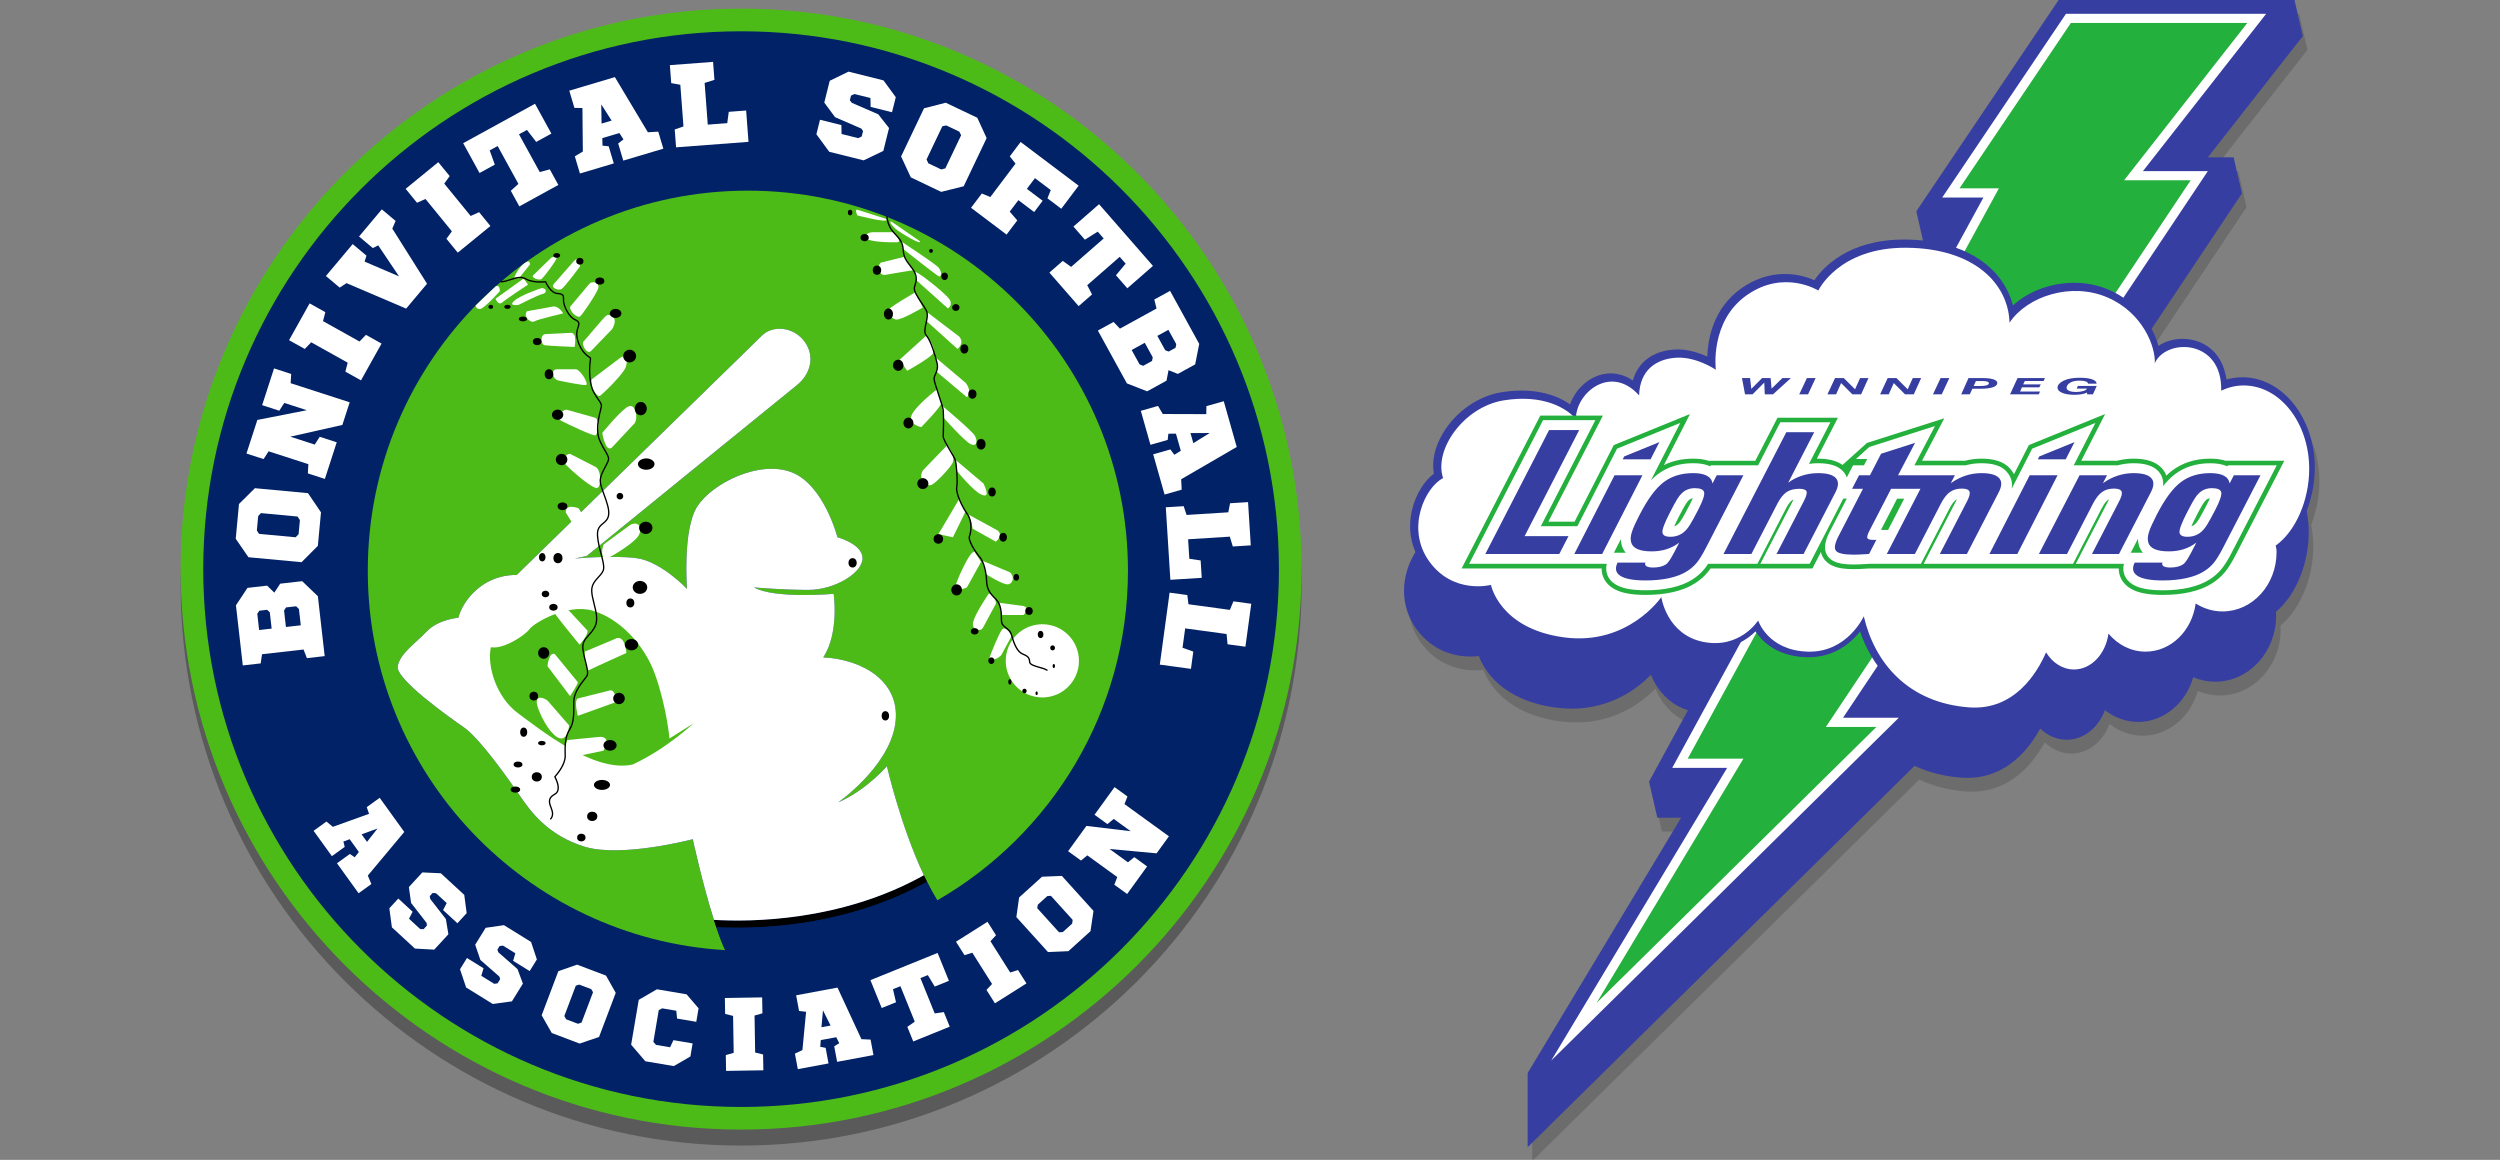 <?xml version="1.0" encoding="utf-8"?>
<!-- Generator: Adobe Illustrator 16.0.0, SVG Export Plug-In . SVG Version: 6.00 Build 0)  -->
<!DOCTYPE svg PUBLIC "-//W3C//DTD SVG 1.1//EN" "http://www.w3.org/Graphics/SVG/1.1/DTD/svg11.dtd">
<svg version="1.1" xmlns="http://www.w3.org/2000/svg" xmlns:xlink="http://www.w3.org/1999/xlink" x="0px" y="0px"
	 width="433.479px" height="201.107px" viewBox="26.59 0 433.479 201.107" enable-background="new 26.59 0 433.479 201.107"
	 xml:space="preserve">
<rect x="26.59" y="0" width="433.479" height="201.107" fill="#808080" stroke="none"/>
<g id="Layer_1">
</g>
<g id="Layer_2">
	<g>
		<g>
			<path opacity="0.3" enable-background="new    " d="M252.271,101.45c0,53.586-43.596,97.181-97.181,97.181
				c-53.586,0-97.182-43.595-97.182-97.181S101.503,4.269,155.09,4.269C208.676,4.269,252.271,47.864,252.271,101.45z"/>
			<g>
				<circle fill="#012267" cx="155.09" cy="98.68" r="95.218"/>
				<path fill="#4CBB17" d="M155.09,195.861c-53.586,0-97.182-43.596-97.182-97.181c0-53.587,43.595-97.182,97.182-97.182
					c53.585,0,97.181,43.595,97.181,97.182C252.271,152.265,208.676,195.861,155.09,195.861z M155.09,5.425
					c-51.421,0-93.256,41.835-93.256,93.256s41.834,93.256,93.256,93.256c51.421,0,93.255-41.835,93.255-93.256
					C248.346,47.26,206.511,5.425,155.09,5.425z"/>
			</g>
			<g>
				<path fill="#FFFFFF" d="M74.154,102.758l1.016-1.553l3.813-0.435l2.722,2.608l1.181,10.386l-3.083,0.351l-0.581-1.496
					l-7.201,0.819l-0.229,1.589l-3.104,0.353L67.5,104.954l1.999-3.021l3.406-0.389L74.154,102.758z M73.692,108.995l-0.319-2.82
					l-0.465-0.438l-1.353,0.153l-0.354,0.533l0.32,2.818L73.692,108.995z M78.744,108.42l-0.321-2.818l-0.486-0.479l-1.745,0.199
					l-0.35,0.533l0.325,2.859L78.744,108.42z"/>
			</g>
			<g>
				<path fill="#FFFFFF" d="M81.12,87.172c0.378,0.556,0.754,1.108,1.126,1.663l-0.543,5.813l-2.827,2.832l-9.208-0.859
					l-2.203-3.199l0.563-6.037l2.758-2.735l9.207,0.858C80.366,86.062,80.741,86.616,81.12,87.172z M71.125,91.979l0.377,0.589
					l6.339,0.592l0.521-0.526l0.229-2.459l-0.415-0.612l-6.339-0.593l-0.479,0.51L71.125,91.979z"/>
			</g>
			<g>
				<path fill="#FFFFFF" d="M74.106,63.879l2.973,0.962l-0.09,1.603l10.235,3.313l-1.271,3.924l-9.027,2.033l4.234,1.371l0.865-1.35
					l2.953,0.956l-2.057,6.351l-2.952-0.956l0.089-1.602l-6.895-2.233l-0.867,1.352l-2.971-0.962l1.887-5.826l8.572-1.688
					l-3.904-1.264l-0.867,1.351l-2.971-0.962L74.106,63.879z"/>
			</g>
			<g>
				<path fill="#FFFFFF" d="M82.599,55.681l6.327,3.532l1.113-1.154l2.709,1.513l-3.564,6.381l-2.708-1.513l0.4-1.555l-6.327-3.533
					l-1.113,1.155l-2.727-1.522l3.563-6.381L83,54.127L82.599,55.681z"/>
			</g>
			<g>
				<path fill="#FFFFFF" d="M94.61,39.635l6.023,9.56l-3.622,4.315L86.67,49.097l-1.179,0.77l-2.394-2.008l4.646-5.536l2.393,2.007
					l-0.331,1.029l5.978,2.563l-3.615-5.379l-0.931,0.474l-2.393-2.009l3.95-4.707l2.393,2.009L94.61,39.635z"/>
			</g>
			<g>
				<path fill="#FFFFFF" d="M103.618,31.836l4.583,5.613l1.46-0.665l1.962,2.403l-5.661,4.622L104,41.406l0.942-1.297l-4.583-5.614
					l-1.46,0.665l-1.975-2.419l5.661-4.623l1.976,2.419L103.618,31.836z"/>
			</g>
			<g>
				<path fill="#FFFFFF" d="M119.563,24.606l-1.604-2.077l-1.378,0.757l3.595,6.549l1.746-0.469l1.482,2.702l-6.765,3.713
					l-1.482-2.702l1.323-1.194l-3.604-6.566l-1.378,0.757l0.89,2.469l-2.649,1.454l-2.838-5.172l12.456-6.836l2.839,5.172
					L119.563,24.606z"/>
			</g>
			<g>
				<path fill="#FFFFFF" d="M140.728,22.827l0.879,2.954l-6.945,2.067l-0.886-2.976l0.92-0.7l-0.713-1.106l-2.955,0.878l0.028,1.312
					l1.075,0.106l0.885,2.974l-5.87,1.747l-0.885-2.975l1.39-0.84l-0.069-7.54l-1.39-0.014l-0.89-2.992l7.905-2.353l5.721,9.565
					L140.728,22.827z M130.897,21.427l1.741-0.519l-1.794-2.81L130.897,21.427z"/>
			</g>
			<g>
				<path fill="#FFFFFF" d="M148.766,14.381l0.545,7.228l3.379-0.255l0.262-1.964l3.013-0.229l0.409,5.436l-12.56,0.947
					l-0.233-3.094l1.516-0.524l-0.545-7.227l-1.578-0.291l-0.235-3.114l7.491-0.564l0.235,3.114L148.766,14.381z"/>
			</g>
			<g>
				<path fill="#FFFFFF" d="M181.256,19.462l-3.705-0.924l-0.035-1.545l-2.754-0.687l-0.613,0.269l-0.203,0.813l0.353,0.445
					l4.576,1.985l1.867,2.383l-0.99,3.97l-3.416,1.636l-5.962-1.487l-2.229-3.039l0.627-2.516l3.705,0.924l0.035,1.545l2.893,0.721
					l0.6-0.293l0.231-0.931l-0.292-0.432l-4.557-1.978l-1.874-2.529l0.944-3.783l3.257-1.586l6.062,1.513l2.134,2.917
					L181.256,19.462z"/>
			</g>
			<g>
				<path fill="#FFFFFF" d="M191.735,32.784c-0.65,0.164-1.301,0.326-1.948,0.484l-5.271-2.512l-1.686-3.63l3.978-8.348l3.762-0.967
					l5.475,2.607l1.62,3.531l-3.979,8.348C193.038,32.458,192.387,32.62,191.735,32.784z M190.663,21.747l-0.682,0.151l-2.738,5.748
					l0.313,0.671l2.23,1.063l0.717-0.18l2.739-5.748l-0.313-0.625L190.663,21.747z"/>
			</g>
			<g>
				<path fill="#FFFFFF" d="M208.21,34.391l0.571-1.437l-2.739-2.063l-1.4,1.858l2.738,2.064l-1.474,1.956l-2.739-2.064
					l-1.499,1.989l1.307,1.521l-1.854,2.461l-6.163-4.645l1.867-2.478l1.485,0.607l4.361-5.788l-0.993-1.26l1.88-2.494l10.059,7.581
					l-3.011,3.995L208.21,34.391z"/>
			</g>
			<g>
				<path fill="#FFFFFF" d="M220.084,47.732l1.685-2.014l-1.035-1.184l-5.626,4.915l0.832,1.604l-2.321,2.026l-5.076-5.812
					l2.321-2.028l1.449,1.038l5.644-4.928l-1.034-1.186l-2.222,1.398l-1.988-2.275l4.444-3.881l9.347,10.701l-4.443,3.881
					L220.084,47.732z"/>
			</g>
			<g>
				<path fill="#FFFFFF" d="M229.204,64.185l-0.35,1.821l-3.362,1.85l-3.508-1.38l-5.033-9.16l2.718-1.494l1.105,1.162l6.352-3.49
					l-0.392-1.556l2.737-1.505l5.055,9.195l-0.701,3.555l-3.006,1.651L229.204,64.185z M222.809,60.688l1.368,2.486l0.631,0.259
					l1.538-0.846l0.122-0.626l-1.386-2.521L222.809,60.688z M227.263,58.239l1.367,2.487l0.598,0.23l1.192-0.655l0.124-0.628
					l-1.366-2.486L227.263,58.239z"/>
			</g>
			<g>
				<path fill="#FFFFFF" d="M231.483,84.905l-2.965,0.842l-1.978-6.972l2.984-0.848l0.688,0.93l1.118-0.699l-0.843-2.965
					l-1.313,0.011l-0.119,1.074l-2.985,0.848l-1.673-5.893l2.986-0.848l0.822,1.401l7.54,0.024l0.029-1.389l3.004-0.853l2.253,7.935
					l-9.638,5.6L231.483,84.905z M233.008,75.093l0.496,1.748l2.832-1.759L233.008,75.093z"/>
			</g>
			<g>
				<path fill="#FFFFFF" d="M239.83,93.05l-7.233,0.455l0.213,3.384l1.962,0.285l0.189,3.016l-5.439,0.343L228.73,87.96l3.099-0.194
					l0.504,1.522l7.232-0.456l0.31-1.574l3.118-0.195l0.471,7.498l-3.116,0.196L239.83,93.05z"/>
			</g>
			<g>
				<path fill="#FFFFFF" d="M239.27,109.936l-7.181-0.979l-0.458,3.358l1.867,0.666l-0.408,2.993l-5.4-0.735l1.699-12.481
					l3.074,0.421l0.195,1.592l7.182,0.979l0.613-1.481l3.096,0.421l-1.015,7.442l-3.095-0.42L239.27,109.936z"/>
			</g>
			<g>
				<path fill="#FFFFFF" d="M90.979,153.286l-2.212,1.595l-3.749-5.2l2.228-1.605l0.853,0.566l0.718-0.918l-1.594-2.214
					l-1.088,0.405l0.225,0.93l-2.227,1.604l-3.167-4.396l2.227-1.604l1.106,0.916l6.278-2.254l-0.394-1.162l2.241-1.616l4.266,5.918
					l-6.323,7.564L90.979,153.286z M89.288,144.667l0.938,1.305l1.825-2.316L89.288,144.667z"/>
			</g>
			<g>
				<path fill="#FFFFFF" d="M105.9,160.086l-2.482-2.288l0.627-1.215l-1.846-1.7l-0.591-0.053l-0.503,0.546l0.084,0.496l2.71,3.48
					l0.438,2.643l-2.452,2.662l-3.346-0.18l-3.998-3.685l-0.442-3.304l1.554-1.688l2.483,2.288l-0.628,1.215l1.938,1.785l0.59,0.027
					l0.574-0.625l-0.045-0.458l-2.697-3.468l-0.383-2.758l2.338-2.536l3.2,0.149l4.065,3.742l0.419,3.17L105.9,160.086z"/>
			</g>
			<g>
				<path fill="#FFFFFF" d="M118.431,168.378l-2.871-1.777l0.387-1.311l-2.134-1.322l-0.59,0.062l-0.391,0.631l0.176,0.47
					l3.319,2.908l0.929,2.512l-1.905,3.076l-3.318,0.455l-4.622-2.861l-1.059-3.161l1.208-1.949l2.871,1.777l-0.387,1.311
					l2.242,1.39l0.583-0.086l0.446-0.721l-0.13-0.442l-3.305-2.896l-0.896-2.637l1.816-2.933l3.172-0.457l4.699,2.91l1.01,3.031
					L118.431,168.378z"/>
			</g>
			<g>
				<path fill="#FFFFFF" d="M128.775,180.373c-0.563,0.193-1.124,0.384-1.683,0.571l-4.831-1.829l-1.752-3.076l2.896-7.649
					l3.246-1.129l5.017,1.898l1.686,2.994l-2.895,7.649C129.897,179.99,129.337,180.179,128.775,180.373z M127.02,170.721
					l-0.59,0.184l-1.993,5.268l0.325,0.567l2.044,0.774l0.62-0.212l1.993-5.268l-0.321-0.529L127.02,170.721z"/>
			</g>
			<g>
				<path fill="#FFFFFF" d="M147.319,177.176l-3.328-0.564l-0.137-1.359l-2.457-0.416l-0.585,0.321l-0.934,5.499l0.461,0.519
					l2.438,0.414l0.577-1.237l3.33,0.564l-0.384,2.26c-0.477,0.286-0.958,0.567-1.444,0.847c-0.485,0.276-0.967,0.554-1.439,0.826
					l-4.933-0.837l-2.461-2.872l1.32-7.78l3.15-1.828l5.145,0.873l2.079,2.429L147.319,177.176z"/>
			</g>
			<g>
				<path fill="#FFFFFF" d="M157.422,176.087l0.104,6.41l1.377,0.339l0.046,2.744l-6.466,0.105l-0.044-2.745l1.366-0.384
					l-0.104-6.409l-1.378-0.339l-0.046-2.764l6.465-0.104l0.045,2.763L157.422,176.087z"/>
			</g>
			<g>
				<path fill="#FFFFFF" d="M177.542,180.257l0.5,2.681l-6.303,1.175l-0.502-2.698l0.875-0.531l-0.523-1.04l-2.683,0.499
					l-0.096,1.157l0.938,0.192l0.502,2.698l-5.326,0.992l-0.503-2.697l1.301-0.609l0.636-6.641l-1.219-0.142l-0.506-2.716
					l7.172-1.337l4.147,8.944L177.542,180.257z M169.023,178.114l1.581-0.294l-1.318-2.639L169.023,178.114z"/>
			</g>
			<g>
				<path fill="#FFFFFF" d="M188.664,171.062l-1.195-1.99l-1.288,0.521l2.48,6.126l1.582-0.23l1.023,2.527l-6.328,2.563
					l-1.022-2.528l1.287-0.91l-2.488-6.143l-1.289,0.521l0.525,2.262l-2.478,1.003l-1.959-4.837l11.65-4.719l1.96,4.838
					L188.664,171.062z"/>
			</g>
			<g>
				<path fill="#FFFFFF" d="M198.325,163.205l3.424,5.419l1.354-0.428l1.467,2.319l-5.465,3.453l-1.467-2.319l0.967-1.037
					l-3.426-5.42l-1.353,0.429l-1.478-2.336l5.465-3.454l1.478,2.335L198.325,163.205z"/>
			</g>
			<g>
				<path fill="#FFFFFF" d="M215.932,159.702c-0.084,0.589-0.171,1.175-0.26,1.758l-3.831,3.466l-3.537,0.153l-5.487-6.064
					l0.479-3.404l3.978-3.597l3.433-0.136l5.487,6.066C216.104,158.529,216.016,159.114,215.932,159.702z M206.542,156.859
					l-0.106,0.608l3.777,4.178l0.656-0.03l1.62-1.465l0.096-0.647l-3.778-4.178l-0.616,0.045L206.542,156.859z"/>
			</g>
			<g>
				<path fill="#FFFFFF" d="M219.842,136.481l2.237,1.62l-0.513,1.323l7.706,5.584l-2.141,2.955l-8.15-0.756l3.188,2.311
					l1.097-0.898l2.223,1.61l-3.466,4.782l-2.222-1.612l0.513-1.322l-5.19-3.763l-1.098,0.898l-2.238-1.621l3.18-4.386l7.673,0.921
					l-2.939-2.13l-1.098,0.899l-2.236-1.621L219.842,136.481z"/>
			</g>
			<g>
				<path fill="#4CBB17" d="M222.169,98.96c0-36.396-29.506-65.903-65.905-65.903c-36.398,0-65.905,29.506-65.905,65.903
					c0,35.076,27.404,63.748,61.972,65.784c-2.693-5.729-5.624-19.23-5.624-19.23s-12.35,3.254-18.74,1.302
					c-6.391-1.953-9.417-6.158-11.183-8.762c-1.767-2.604-6.973-9.998-9.727-11.907c-2.753-1.91-11.915-8.418-11.514-10.621
					c0.399-2.202,2.954-3.854,5.006-6.007c2.053-2.152,5.507-2.402,5.507-2.402s0.602-2.868,3.655-5.265s6.458-2.146,6.458-2.146
					s40.7-39.709,42.552-41.532c1.854-1.821,5.458-1.537,7.359,1.049s1.002,5.693-1.303,7.544
					c-2.303,1.85-36.46,29.635-36.46,29.635l-2.087,0.45c0,0,6.443-0.604,10.682-0.076c4.237,0.526,8.793,5.333,8.793,5.333
					s-0.802-10.323,1.803-14.323c2.603-4,10.713-8.054,16.32-5.901c5.606,2.153,7.959,11.272,7.959,11.272s4.305,1.139,4.354,3.619
					c0.05,2.479-4.705,5.509-9.412,5.509c-4.706,0-9.412-0.434-9.412-0.434c3.455,2.01,13.817,1.122,13.817,1.122
					s1.001,6.727-1.801,11.017c6.857,0.335,13.617,4.239,12.465,11.648c-1.152,7.408-9.913,13.517-9.913,13.517
					c5.006-2.202,8.48-6.308,8.48-6.308s3.297,14.401,8.729,23.267C208.863,144.736,222.169,123.401,222.169,98.96z"/>
			</g>
			<g>
				<circle fill="#FFFFFF" cx="207.323" cy="114.585" r="6.348"/>
			</g>
			<g>
				<path d="M187.331,152.895c-0.188-0.372-0.371-0.749-0.551-1.132c-14.403,8.05-30.119,8.11-36.405,7.736
					c0.138,0.436,0.276,0.862,0.418,1.28c1.011,0.052,2.218,0.089,3.592,0.089C162.154,160.87,175.189,159.658,187.331,152.895z"/>
			</g>
			<g>
				<path fill="#FFFFFF" d="M186.779,151.763c-4.036-8.557-6.409-18.917-6.409-18.917s-3.475,4.104-8.48,6.308
					c0,0,8.76-6.107,9.913-13.517c1.152-7.409-5.607-11.313-12.465-11.648c2.803-4.29,1.801-11.017,1.801-11.017
					s-10.362,0.888-13.817-1.122c0,0,4.706,0.434,9.412,0.434c4.707,0,9.462-3.029,9.412-5.509c-0.05-2.48-4.354-3.619-4.354-3.619
					s-2.353-9.12-7.959-11.272c-5.606-2.151-13.718,1.902-16.32,5.901c-2.604,4-1.803,14.323-1.803,14.323s-4.556-4.807-8.793-5.333
					c-4.238-0.527-10.682,0.076-10.682,0.076l2.087-0.45c0,0,34.157-27.785,36.461-29.635c2.304-1.852,3.203-4.958,1.302-7.544
					c-1.902-2.586-5.507-2.871-7.359-1.049c-1.852,1.822-42.552,41.532-42.552,41.532s-3.404-0.25-6.458,2.146
					s-3.655,5.265-3.655,5.265s-3.454,0.25-5.507,2.402c-2.052,2.151-4.604,3.805-5.006,6.007c-0.4,2.203,8.761,8.711,11.514,10.621
					c2.753,1.909,7.96,9.305,9.727,11.908c1.767,2.603,4.792,6.808,11.183,8.761c6.391,1.952,18.74-1.302,18.74-1.302
					s1.681,7.74,3.667,13.987C156.661,159.875,172.375,159.813,186.779,151.763z"/>
			</g>
			<g>
				<path fill="#012267" d="M154.384,160.87c-1.375,0-2.582-0.037-3.592-0.089c0.507,1.503,1.026,2.874,1.539,3.963
					c1.302,0.076,2.612,0.12,3.934,0.12c11.957,0,23.168-3.186,32.835-8.751c-0.618-1.009-1.208-2.093-1.77-3.218
					C175.189,159.658,162.154,160.87,154.384,160.87z"/>
			</g>
			<g>
				<path fill="#4CBB17" d="M146.812,125.44l-4.137,2.604c0,0-0.504-5.46-2.472-11.019c-1.968-5.561-6.457-9.867-10.847-11.144
					c-4.389-1.275-10.168,2.103-10.961,3.212c-0.792,1.109-4.626,3.57-6.693,3.122c-0.706,3.234,0.939,8.683,4.708,11.457
					c3.767,2.774,13.209,10.404,19.889,8.886C142.171,129.828,146.812,125.44,146.812,125.44z"/>
			</g>
			<g>
				<path fill="#FFFFFF" d="M117.449,48.384h-0.192l-4.748,3.416c0,0,0.461,1.247,1.154,0.647c0.692-0.6,4.479-3.1,4.479-3.1
					L117.449,48.384z"/>
			</g>
			<g>
				<path fill="#FFFFFF" d="M112.566,49.625l-3.526,3.367c0,0,0.146,0.747,0.884,0.565c0.739-0.184,3.324-3.061,3.324-3.061
					S113.339,49.353,112.566,49.625z"/>
			</g>
			<g>
				<path fill="#FFFFFF" d="M118.463,45.885c0,0,0.134-1.044-0.958-0.231c-1.092,0.812-1.767,2.457-1.767,2.457l0.809,0.163
					L118.463,45.885z"/>
			</g>
			<g>
				<path fill="#FFFFFF" d="M120.482,48.384c0.382-0.276,2.638-3.266,2.638-3.68c0-0.413-0.132-0.354-0.961,0l-3.171,3.079
					C118.742,48.199,120.1,48.661,120.482,48.384z"/>
			</g>
			<g>
				<path fill="#FFFFFF" d="M123.912,50.138c0.554-0.277,3.22-3.925,3.22-3.925s0.104-2.204-1.096-0.871l-3.508,4.004
					C122.158,49.907,123.357,50.415,123.912,50.138z"/>
			</g>
			<g>
				<path fill="#FFFFFF" d="M120.482,49.954c0,0-3.634,1.2-4.741,2.215c-1.107,1.017,0.808,0.681,0.808,0.681
					s3.393-1.741,4.132-1.88C121.418,50.831,121.464,49.954,120.482,49.954z"/>
			</g>
			<g>
				<path fill="#FFFFFF" d="M127.131,54.894c0.381-0.232,2.92-3.973,3.197-4.94c0.276-0.97-1.154-1.397-1.662-0.606l-3.231,3.854
					C125.388,54.155,126.751,55.127,127.131,54.894z"/>
			</g>
			<g>
				<path fill="#FFFFFF" d="M122.204,53.202l-4.239,0.767c-0.708,0.926,0.639,2.117,1.285,1.751
					c0.646-0.365,4.985-1.377,4.985-1.377S123.404,52.804,122.204,53.202z"/>
			</g>
			<g>
				<path fill="#FFFFFF" d="M121,59.852c0.604,0.119,5.221,0.304,5.221,0.304s0.508-2.4-0.6-2.447l-4.582,0.23
					C120.218,58.171,120.395,59.733,121,59.852z"/>
			</g>
			<g>
				<path fill="#FFFFFF" d="M129.083,60.848l3.646-3.786c1.247-2.077-0.403-2.72-0.969-2.354c-0.566,0.365-3.601,4.155-3.999,4.515
					C127.363,59.581,128.336,61.614,129.083,60.848z"/>
			</g>
			<g>
				<path fill="#FFFFFF" d="M126.502,64.022h-3.384c-1.044,0.068-0.766,1.72,0.291,1.95c1.056,0.23,4.286,0.877,4.795,0.784
					C128.713,66.665,127.431,64.334,126.502,64.022z"/>
			</g>
			<g>
				<path fill="#FFFFFF" d="M130.594,68.65c0.473-0.277,4.121-3.832,4.489-4.985c0.37-1.154,0.322-2.493-1.016-1.57l-4.848,3.658
					C128.713,66.85,130.121,68.927,130.594,68.65z"/>
			</g>
			<g>
				<path fill="#FFFFFF" d="M131.02,75.068c0,0,0.508,3.324,1.616,2.585l4.017-4.293c0.601-0.923,0.14-3.509-1.153-2.862
					C134.207,71.143,131.02,75.068,131.02,75.068z"/>
			</g>
			<g>
				<path fill="#FFFFFF" d="M123.964,72.99c1.055,0.554,5.369,2.593,5.842,2.493c0.473-0.102,0.91-2.493,0-3.047l-5.011-1.41
					C123.844,71.188,122.911,72.436,123.964,72.99z"/>
			</g>
			<g>
				<path fill="#FFFFFF" d="M129.807,80.93l-4.373-2.233c-0.506-0.075-1.691,0.871-0.638,1.967c1.054,1.097,4.388,3.971,5.255,3.959
					C130.919,84.612,130.901,81.392,129.807,80.93z"/>
			</g>
			<g>
				<path fill="#FFFFFF" d="M129.498,91.918c-1.246-1.522-2.579-3.785-2.579-3.785s-2.372-0.926-2.223,0.738l2.825,4.57
					C128.59,94.226,130.745,93.441,129.498,91.918z"/>
			</g>
			<g>
				<path fill="#FFFFFF" d="M135.886,90.994l-4.634,3.416c-0.522,1.343-0.277,2.791,0.691,2.365c0.971-0.425,4.38-2.502,5.261-3.75
					C138.084,91.779,137.473,90.209,135.886,90.994z"/>
			</g>
			<g>
				<path fill="#FFFFFF" d="M128.436,109.322l-5.16-5.563c-1.211-1.13-2.03-0.306-1.673,0.787c0.358,1.094,5.494,7.239,5.494,7.239
					S128.621,110.107,128.436,109.322z"/>
			</g>
			<g>
				<path fill="#FFFFFF" d="M133.19,110.802l-5.17,2.168c-0.208,0.513,0.231,3.515,0.693,3.233c0.461-0.279,6.483-2.981,6.483-2.981
					S134.992,109.788,133.19,110.802z"/>
			</g>
			<g>
				<path fill="#FFFFFF" d="M121.518,115.509l3.917,5.188c0,0,1.385-2.05,1.339-2.419l-3.979-4.86
					C121.772,112.923,121.518,115.509,121.518,115.509z"/>
			</g>
			<g>
				<path fill="#FFFFFF" d="M132.364,119.71l-5.589,1.399c-0.692,0.406,0,3.009,0,3.009l6.73-2.423
					C133.505,121.695,133.292,119.525,132.364,119.71z"/>
			</g>
			<g>
				<path fill="#FFFFFF" d="M130.651,127.759l-5.667,0.552c-0.353,0.466-0.727,3.218,0,3.126c0.728-0.093,6.239-1.276,6.239-1.276
					S132.775,127.775,130.651,127.759z"/>
			</g>
			<g>
				<path fill="#FFFFFF" d="M125.25,125.758l-3.732-4.294c-1.022-0.737-2.413-0.876-1.625,1.339
					c0.787,2.217,2.483,4.927,3.788,5.218C124.985,128.309,125.296,125.987,125.25,125.758z"/>
			</g>
			<g>
				<path fill="#FFFFFF" d="M117.394,128.85l5.882,3.709l0.683-1.401l-5.954-5.013C117.394,126.145,117.394,128.85,117.394,128.85z"
					/>
			</g>
			<g>
				<path fill="#FFFFFF" d="M200.315,109.184c-0.508,0.69-1.989,4.206-2.147,4.918c-0.157,0.713,1.687,0.112,2.102-0.625
					l1.696-3.141C201.792,109.649,200.821,108.492,200.315,109.184z"/>
			</g>
			<g>
				<path fill="#FFFFFF" d="M204.054,105.075l-4.175-0.554l0.337,2.109h3.837C204.054,106.632,205.3,105.443,204.054,105.075z"/>
			</g>
			<g>
				<path fill="#FFFFFF" d="M197.951,103.045c-0.36,0.555-2.271,3.403-2.621,4.802c-0.351,1.396,1.198,1.721,1.66,1.067l2.261-4.207
					C199.453,104.094,198.311,102.491,197.951,103.045z"/>
			</g>
			<g>
				<path fill="#FFFFFF" d="M195.59,95.703c-0.77-0.508-3.447,5.633-3.447,6.372s2.111-0.23,2.111-0.23l2.438-4.432L195.59,95.703z"
					/>
			</g>
			<g>
				<path fill="#FFFFFF" d="M197.479,99.51c0,0,3.021,1.932,3.897,1.809c0.877-0.122,1.2-1.415,0.277-2.107l-4.792-2.013
					C197.229,98.131,197.479,99.51,197.479,99.51z"/>
			</g>
			<g>
				<path fill="#FFFFFF" d="M195.197,91.641l4.054,2.281c0,0,1.398-1.082,0.285-1.958l-5.235-2.86
					C195.236,90.395,195.197,91.641,195.197,91.641z"/>
			</g>
			<g>
				<polygon fill="#FFFFFF" points="192.909,86.516 189.296,92.625 191.82,93.156 194.009,88.674 				"/>
			</g>
			<g>
				<path fill="#FFFFFF" d="M192.479,81.633c0,0,2.808,3.453,4.213,4.1c1.408,0.646,1.044-0.531,0.441-1.881l-4.939-4.181
					C192.299,80.105,192.479,81.633,192.479,81.633z"/>
			</g>
			<g>
				<path fill="#FFFFFF" d="M191.695,80.377c0.567-0.969-0.105-2.308-0.892-3.163l-4.204,4.364
					c-0.926,1.662,0.761,2.847,1.528,2.493C188.893,83.717,191.128,81.346,191.695,80.377z"/>
			</g>
			<g>
				<path fill="#FFFFFF" d="M189.041,67.523c0,0-3.638,2.79-4.375,4.436c-0.739,1.646,1.664,2.093,1.664,2.093
					s3.414-3.463,3.478-4.187L189.041,67.523z"/>
			</g>
			<g>
				<path fill="#FFFFFF" d="M190.185,72.402c0,0,3.647,4.132,4.745,4.623s1.185-0.619,0.677-1.495
					c-0.508-0.877-5.647-5.166-5.647-5.166L190.185,72.402z"/>
			</g>
			<g>
				<path fill="#FFFFFF" d="M188.967,64.435l5.287,4.446c0,0,0.981-0.923-0.218-2.492l-5.215-4.392
					C189.329,62.927,188.967,64.435,188.967,64.435z"/>
			</g>
			<g>
				<path fill="#FFFFFF" d="M188.35,61.307c0.64-0.882-0.869-2.761-1.135-3.135l-4.627,4.196l1.292,1.928
					C183.88,64.297,187.711,62.187,188.35,61.307z"/>
			</g>
			<g>
				<path fill="#FFFFFF" d="M187.303,55.724l5.303,4.775c0,0,1.251-0.896,0.35-2.098l-5.651-4.308
					C187.333,54.231,187.303,55.724,187.303,55.724z"/>
			</g>
			<g>
				<path fill="#FFFFFF" d="M185.296,50.685c0,0-4.436,2.546-4.658,3.054c-0.221,0.508,0.472,1.486,1.302,1.667
					c0.831,0.181,4.662-2.085,4.662-2.085L185.296,50.685z"/>
			</g>
			<g>
				<path fill="#FFFFFF" d="M185.208,47.26l0.237,1.3l5.502,4.917c0,0,0.965-0.569,0.228-1.631
					C190.436,50.785,184.963,46.412,185.208,47.26z"/>
			</g>
			<g>
				<path fill="#FFFFFF" d="M183.425,44.518l-4.045,1.004c-0.854,0.508-0.395,2.354,0.714,2.133
					c1.107-0.222,4.881-0.807,4.881-0.807S183.552,44.809,183.425,44.518z"/>
			</g>
			<g>
				<path fill="#FFFFFF" d="M183.182,43.17c0,0,5.733,4.545,6.192,4.74c0.459,0.196,0.554-0.771,0-1.465
					c-0.555-0.692-6.578-4.613-6.578-4.613L183.182,43.17z"/>
			</g>
			<g>
				<path fill="#FFFFFF" d="M182.263,39.982c0.603,0.461,4.202,2.638,3.833,1.85l-4.94-3.419
					C180.514,38.378,181.664,39.521,182.263,39.982z"/>
			</g>
			<g>
				<path fill="#FFFFFF" d="M182.172,42.002c0.739-0.057,0.021-0.994-0.655-1.735h-3.592c0,0-1.247-0.008-1.247,0.867
					C176.678,42.01,181.433,42.06,182.172,42.002z"/>
			</g>
			<g>
				<path fill="#FFFFFF" d="M180.37,37.997l-5.122-1.634c-0.508-0.12,0,0.984,0,0.984S180.738,38.828,180.37,37.997z"/>
			</g>
			<g>
				<path d="M208.137,116.322c-0.021,0-0.044-0.007-0.063-0.021c-0.3-0.192-0.813-0.339-1.308-0.479
					c-0.889-0.254-1.729-0.493-1.764-1.048c-0.044-0.713-0.29-0.915-1.173-1.286c-0.804-0.339-1.437-1.414-1.937-3.287
					c-0.175-0.657-0.569-0.961-0.95-1.256c-0.424-0.327-0.825-0.635-0.825-1.36c0-1.381-0.075-2.799-0.969-3.647
					c-1.012-0.961-1.568-1.763-1.615-3.242c-0.047-1.403-0.461-3.243-1.167-4.043c-0.627-0.711-2.129-2.93-1.791-3.716
					c0.258-0.604,0.52-2.544-0.371-3.763c-0.888-1.214-2.045-3.662-1.839-4.735c0.195-1.032-0.06-4.146-0.282-4.725
					c-0.083-0.213-0.373-0.704-0.707-1.273c-0.79-1.338-1.393-2.394-1.359-2.799c0.048-0.628,0.093-3.67,0-4.526
					c-0.044-0.396-0.406-1.487-0.757-2.544c-0.423-1.276-0.824-2.481-0.824-2.879c0-0.297,0.125-0.587,0.257-0.895
					c0.208-0.479,0.442-1.025,0.273-1.76c-0.288-1.244-1.041-3.844-1.842-4.786c-0.458-0.539-0.274-1.359-0.079-2.229
					c0.169-0.757,0.345-1.54,0.063-2.104c-0.196-0.395-0.507-0.856-0.834-1.347c-0.71-1.06-1.442-2.156-1.232-2.857l0.063-0.201
					c0.265-0.854,0.515-1.661-0.473-2.948l-0.129-0.169c-0.997-1.298-1.333-1.735-1.428-3.104c-0.087-1.254-0.538-1.745-1.439-2.722
					l-0.205-0.224c-1.069-1.167-1.173-2.672-1.178-2.735c-0.003-0.064,0.046-0.121,0.111-0.125c0.002,0,0.005,0,0.006,0
					c0.063,0,0.113,0.048,0.119,0.11c0,0.015,0.104,1.487,1.113,2.591l0.206,0.223c0.91,0.985,1.41,1.529,1.502,2.865
					c0.09,1.297,0.39,1.686,1.379,2.976l0.13,0.168c1.062,1.385,0.781,2.288,0.512,3.161l-0.062,0.201
					c-0.179,0.595,0.555,1.691,1.201,2.659c0.332,0.495,0.646,0.963,0.85,1.372c0.32,0.64,0.136,1.464-0.044,2.261
					c-0.183,0.81-0.354,1.575,0.027,2.024c0.831,0.977,1.601,3.623,1.892,4.885c0.188,0.81-0.074,1.418-0.285,1.907
					c-0.127,0.297-0.236,0.553-0.236,0.801c0,0.359,0.43,1.659,0.81,2.805c0.372,1.118,0.722,2.173,0.768,2.593
					c0.095,0.866,0.051,3.938,0.001,4.571c-0.028,0.363,0.788,1.746,1.328,2.66c0.34,0.579,0.635,1.079,0.724,1.31
					c0.252,0.656,0.482,3.861,0.293,4.853c-0.174,0.919,0.841,3.243,1.8,4.554c0.928,1.27,0.711,3.259,0.396,3.994
					c-0.247,0.576,1.005,2.621,1.751,3.467c0.777,0.882,1.181,2.791,1.227,4.191c0.045,1.407,0.556,2.14,1.542,3.079
					c0.962,0.915,1.044,2.389,1.044,3.818c0,0.609,0.323,0.858,0.732,1.176c0.394,0.303,0.838,0.646,1.034,1.38
					c0.473,1.772,1.079,2.827,1.799,3.131c0.943,0.396,1.266,0.668,1.317,1.49c0.023,0.387,0.856,0.625,1.592,0.835
					c0.513,0.146,1.043,0.297,1.371,0.509c0.055,0.035,0.069,0.107,0.036,0.164C208.214,116.302,208.175,116.322,208.137,116.322z"
					/>
			</g>
			<g>
				<path d="M122.07,142.108c-0.031,0-0.063-0.012-0.087-0.038c-0.044-0.047-0.041-0.122,0.008-0.166
					c0.021-0.021,0.535-0.521,0.142-1.527l-0.013-0.031c-0.417-1.066-0.778-1.986,0.617-2.746c0.243-0.134,0.397-0.326,0.474-0.595
					c0.254-0.896-0.511-2.248-0.52-2.262c-0.025-0.045-0.019-0.102,0.018-0.139c0.018-0.02,1.809-1.947,1.762-3.555
					c-0.05-1.764-0.026-3.327,0.784-4.615c0.717-1.14,0.71-2.546,0.702-4.178l-0.001-0.548c0-1.606,1.181-3.113,1.887-4.013
					c0.156-0.198,0.291-0.37,0.384-0.507c0.291-0.423,0.027-1.447-0.25-2.532c-0.188-0.735-0.383-1.495-0.439-2.18
					c-0.096-1.137,0.385-1.673,0.991-2.354c0.345-0.385,0.733-0.819,1.081-1.447c0.597-1.07,0.227-2.545-0.131-3.97
					c-0.202-0.807-0.393-1.565-0.41-2.241c-0.028-1.136,0.633-1.858,1.217-2.498c0.396-0.433,0.77-0.841,0.844-1.307
					c0.095-0.591-0.146-1.495-0.422-2.542c-0.265-0.994-0.563-2.121-0.633-3.224c-0.084-1.326,0.475-1.786,1.014-2.231
					c0.405-0.334,0.787-0.649,0.907-1.34c0.165-0.947-0.341-2.321-0.785-3.533c-0.328-0.892-0.638-1.734-0.657-2.332
					c-0.03-0.857,0.454-1.758,0.879-2.551c0.268-0.5,0.521-0.971,0.558-1.297c0.038-0.342-0.281-0.888-0.653-1.521
					c-0.492-0.839-1.104-1.882-1.214-3.004c-0.149-1.528,0.243-3.077,0.479-4c0.069-0.271,0.124-0.486,0.146-0.625
					c0.05-0.322-0.149-0.604-0.48-1.071c-0.238-0.336-0.534-0.756-0.848-1.345c-0.754-1.414-0.793-3.88-0.636-5.192
					c0.017-0.137,0.031-0.248,0.045-0.343c0.051-0.377,0.051-0.377-0.101-0.47c-0.13-0.081-0.347-0.215-0.675-0.524
					c-0.964-0.917-1.668-2.635-1.569-3.83c0.031-0.373,0.133-0.682,0.224-0.953c0.188-0.573,0.283-0.861-0.44-1.181
					c-1.271-0.56-2.035-2.572-2.081-3.309c-0.009-0.14-0.006-0.27-0.005-0.39c0.009-0.529,0.013-0.771-0.94-0.841
					c-1.208-0.091-1.957-1.643-2.125-2.026c-0.429,0.041-2.256,0.169-3.433-0.528c-0.751-0.444-1.599-0.167-2.498,0.129
					c-0.568,0.188-1.155,0.38-1.737,0.39c0,0-0.001,0-0.002,0c-0.063,0-0.116-0.052-0.117-0.116
					c-0.001-0.065,0.051-0.119,0.115-0.12c0.546-0.009,1.116-0.196,1.667-0.378c0.909-0.299,1.849-0.607,2.691-0.108
					c1.242,0.736,3.352,0.49,3.373,0.486c0.053-0.008,0.104,0.024,0.124,0.074c0.007,0.018,0.754,1.872,1.958,1.961
					c1.118,0.083,1.168,0.464,1.158,1.08c-0.002,0.115-0.004,0.237,0.004,0.371c0.049,0.796,0.844,2.625,1.939,3.106
					c0.921,0.405,0.758,0.898,0.569,1.469c-0.086,0.26-0.183,0.554-0.212,0.898c-0.094,1.134,0.577,2.766,1.496,3.64
					c0.31,0.294,0.506,0.415,0.636,0.496c0.281,0.173,0.271,0.244,0.209,0.702c-0.013,0.092-0.027,0.204-0.044,0.339
					c-0.153,1.283-0.119,3.688,0.609,5.055c0.308,0.575,0.599,0.987,0.833,1.318c0.352,0.498,0.585,0.827,0.521,1.244
					c-0.022,0.149-0.079,0.369-0.149,0.647c-0.23,0.909-0.617,2.431-0.473,3.92c0.104,1.069,0.703,2.089,1.184,2.907
					c0.408,0.696,0.73,1.246,0.685,1.665c-0.042,0.372-0.293,0.841-0.584,1.384c-0.413,0.767-0.879,1.636-0.853,2.431
					c0.02,0.56,0.322,1.385,0.644,2.259c0.455,1.24,0.971,2.646,0.796,3.655c-0.135,0.776-0.57,1.134-0.99,1.479
					c-0.517,0.428-1.005,0.829-0.928,2.034c0.069,1.082,0.364,2.196,0.625,3.18c0.284,1.072,0.529,2,0.427,2.641
					c-0.086,0.535-0.482,0.968-0.902,1.429c-0.581,0.635-1.182,1.292-1.155,2.332c0.017,0.649,0.204,1.397,0.403,2.19
					c0.367,1.469,0.748,2.987,0.108,4.142c-0.361,0.649-0.76,1.098-1.112,1.491c-0.592,0.663-1.02,1.142-0.933,2.178
					c0.055,0.664,0.248,1.414,0.434,2.141c0.306,1.188,0.567,2.214,0.217,2.724c-0.099,0.143-0.234,0.317-0.394,0.52
					c-0.687,0.875-1.837,2.342-1.837,3.867l0.002,0.547c0.008,1.668,0.016,3.106-0.738,4.305c-0.775,1.233-0.799,2.696-0.747,4.481
					c0.044,1.556-1.447,3.301-1.769,3.66c0.166,0.311,0.747,1.493,0.5,2.366c-0.092,0.326-0.29,0.574-0.587,0.735
					c-1.214,0.66-0.935,1.373-0.512,2.453l0.013,0.034c0.456,1.163-0.174,1.76-0.201,1.784
					C122.126,142.098,122.098,142.108,122.07,142.108z"/>
			</g>
			<g>
				<ellipse cx="205.013" cy="105.942" rx="0.649" ry="0.689"/>
			</g>
			<g>
				<ellipse cx="207.02" cy="110.014" rx="0.491" ry="0.63"/>
			</g>
			<g>
				<ellipse cx="209.104" cy="112.337" rx="0.413" ry="0.434"/>
			</g>
			<g>
				<ellipse cx="209.311" cy="115.484" rx="0.206" ry="0.354"/>
			</g>
			<g>
				<ellipse cx="206.332" cy="120.205" rx="0.196" ry="0.315"/>
			</g>
			<g>
				<ellipse cx="204.227" cy="119.811" rx="0.374" ry="0.394"/>
			</g>
			<g>
				<ellipse cx="201.689" cy="118.237" rx="0.275" ry="0.472"/>
			</g>
			<g>
				<ellipse cx="198.481" cy="114.558" rx="0.531" ry="0.571"/>
			</g>
			<g>
				<ellipse cx="202.81" cy="100.1" rx="0.492" ry="0.59"/>
			</g>
			<g>
				<ellipse cx="195.59" cy="109.465" rx="0.669" ry="0.551"/>
			</g>
			<g>
				<ellipse cx="192.463" cy="102.284" rx="0.925" ry="0.965"/>
			</g>
			<g>
				<ellipse cx="200.529" cy="93.156" rx="0.65" ry="0.767"/>
			</g>
			<g>
				<circle cx="189.295" cy="93.451" r="0.826"/>
			</g>
			<g>
				<ellipse cx="198.601" cy="85.307" rx="0.649" ry="0.787"/>
			</g>
			<g>
				<ellipse cx="186.6" cy="83.851" rx="0.964" ry="0.944"/>
			</g>
			<g>
				<ellipse cx="196.692" cy="77.025" rx="0.787" ry="0.925"/>
			</g>
			<g>
				<ellipse cx="184.102" cy="73.346" rx="0.865" ry="0.944"/>
			</g>
			<g>
				<ellipse cx="195.197" cy="68.33" rx="0.708" ry="0.806"/>
			</g>
			<g>
				<ellipse cx="193.8" cy="60.5" rx="0.688" ry="0.807"/>
			</g>
			<g>
				<ellipse cx="182.333" cy="63.333" rx="0.904" ry="0.964"/>
			</g>
			<g>
				<ellipse cx="192.326" cy="53.32" rx="0.629" ry="0.59"/>
			</g>
			<g>
				<ellipse cx="180.639" cy="54.442" rx="0.787" ry="0.963"/>
			</g>
			<g>
				<ellipse cx="190.377" cy="47.91" rx="0.569" ry="0.65"/>
			</g>
			<g>
				<circle cx="188.016" cy="43.504" r="0.334"/>
			</g>
			<g>
				<ellipse cx="178.652" cy="46.848" rx="0.729" ry="0.807"/>
			</g>
			<g>
				<ellipse cx="176.508" cy="41.202" rx="0.709" ry="0.629"/>
			</g>
			<g>
				<ellipse cx="173.991" cy="36.855" rx="0.394" ry="0.492"/>
			</g>
			<g>
				<ellipse cx="127.132" cy="45.295" rx="0.629" ry="0.59"/>
			</g>
			<g>
				<ellipse cx="123.119" cy="44.291" rx="0.59" ry="0.413"/>
			</g>
			<g>
				<ellipse cx="130.593" cy="48.728" rx="0.787" ry="0.619"/>
			</g>
			<g>
				<ellipse cx="133.329" cy="54.344" rx="1.003" ry="0.787"/>
			</g>
			<g>
				<ellipse cx="135.767" cy="61.74" rx="1.121" ry="1.102"/>
			</g>
			<g>
				<ellipse cx="121.781" cy="64.887" rx="0.748" ry="0.866"/>
			</g>
			<g>
				<ellipse cx="119.734" cy="59.222" rx="0.748" ry="0.63"/>
			</g>
			<g>
				<ellipse cx="117.256" cy="55.307" rx="0.708" ry="0.413"/>
			</g>
			<g>
				<ellipse cx="114.581" cy="53.202" rx="0.551" ry="0.354"/>
			</g>
			<g>
				<ellipse cx="111.688" cy="53.202" rx="0.413" ry="0.354"/>
			</g>
			<g>
				<ellipse cx="137.695" cy="70.848" rx="1.042" ry="1.16"/>
			</g>
			<g>
				<ellipse cx="123.276" cy="71.911" rx="0.984" ry="0.885"/>
			</g>
			<g>
				<ellipse cx="123.964" cy="79.681" rx="1.003" ry="0.983"/>
			</g>
			<g>
				<ellipse cx="138.64" cy="80.468" rx="1.437" ry="0.983"/>
			</g>
			<g>
				<circle cx="134.077" cy="86.034" r="0.57"/>
			</g>
			<g>
				<ellipse cx="124.123" cy="87.785" rx="0.846" ry="0.668"/>
			</g>
			<g>
				<ellipse cx="138.561" cy="91.523" rx="1.161" ry="1.063"/>
			</g>
			<g>
				<ellipse cx="137.558" cy="101.85" rx="1.259" ry="1.122"/>
			</g>
			<g>
				<ellipse cx="135.886" cy="104.546" rx="0.689" ry="0.786"/>
			</g>
			<g>
				<ellipse cx="122.548" cy="105.294" rx="0.728" ry="0.59"/>
			</g>
			<g>
				<ellipse cx="123.335" cy="96.775" rx="0.787" ry="0.886"/>
			</g>
			<g>
				<ellipse cx="136.083" cy="111.785" rx="1.161" ry="0.983"/>
			</g>
			<g>
				<ellipse cx="120.856" cy="113.22" rx="0.964" ry="1.003"/>
			</g>
			<g>
				<ellipse cx="133.918" cy="121.109" rx="1.003" ry="0.983"/>
			</g>
			<g>
				<ellipse cx="119.145" cy="120.697" rx="0.748" ry="0.768"/>
			</g>
			<g>
				<ellipse cx="132.364" cy="129.233" rx="1.142" ry="0.926"/>
			</g>
			<g>
				<ellipse cx="117.394" cy="126.952" rx="0.61" ry="0.807"/>
			</g>
			<g>
				<ellipse cx="120.542" cy="128.85" rx="0.648" ry="0.383"/>
			</g>
			<g>
				<ellipse cx="121.171" cy="102.993" rx="0.648" ry="0.569"/>
			</g>
			<g>
				<ellipse cx="120.61" cy="96.618" rx="0.562" ry="0.728"/>
			</g>
			<g>
				<ellipse cx="130.968" cy="136.099" rx="1.397" ry="0.866"/>
			</g>
			<g>
				<ellipse cx="129.276" cy="141.55" rx="0.886" ry="0.806"/>
			</g>
			<g>
				<ellipse cx="127.387" cy="145.226" rx="0.729" ry="0.67"/>
			</g>
			<g>
				<ellipse cx="119.667" cy="134.704" rx="0.875" ry="0.806"/>
			</g>
			<g>
				<ellipse cx="116.412" cy="132.559" rx="0.767" ry="0.512"/>
			</g>
			<g>
				<ellipse cx="115.958" cy="136.907" rx="0.826" ry="0.531"/>
			</g>
			<g>
				<ellipse cx="180.106" cy="124.118" rx="0.644" ry="0.812"/>
			</g>
			<g>
				<ellipse cx="174.423" cy="97.591" rx="0.711" ry="0.814"/>
			</g>
		</g>
		<g>
			<path opacity="0.2" fill="#231F20" enable-background="new    " d="M427.331,90.993c0.231,1.186,0.367,2.419,0.367,3.693
				c0,5.51-2.262,10.929-5.691,13.79c0.022,0.159,0.036,0.349,0.036,0.639c0,6.331-4.734,11.481-10.553,11.481
				c-1.312,0-2.606-0.268-3.823-0.784c-1.271,4.518-5.134,7.753-9.539,7.753c-2.075,0-4.098-0.723-5.775-2.033
				c-1.138,3.068-3.697,5.128-6.635,5.128c-1.682,0-3.305-0.707-4.59-1.951c-1.866,3.465-5.777,8.559-12.623,8.559
				c-0.349,0-0.707-0.014-1.07-0.04c-2.971-0.223-5.674-0.927-8.076-2.052l-67.088,66.129v-5.227v-2.411v-1.887v-3.339
				l26.602-44.258h-4.119l-1.443-6.262l6.751-12.37c-3.517-1.125-5.491-3.845-6.432-6.154c-2.207,2.272-6.798,5.872-13.745,5.872
				c-0.92,0-1.867-0.065-2.809-0.194c-9.349-1.278-12.381-6.57-13.279-8.924c-0.399,0.048-0.888,0.082-1.438,0.082
				c-2.212,0-6.37-0.62-9.385-4.785c-1.985-2.739-2.62-6.121-1.788-9.516c0.34-1.381,0.918-2.691,1.635-3.81
				c-0.998-2.28-1.211-4.838-0.581-7.408c0.634-2.587,2.091-4.945,3.771-6.198c-0.401-2.153,0.156-4.669,1.593-7.056
				c2.224-3.696,6.085-6.398,10.073-7.05c1.201-0.196,2.382-0.295,3.51-0.295c4.113,0,6.818,1.257,8.429,2.401
				c0.39-1.128,1.058-2.209,1.942-3.108c1.443-1.465,3.26-2.272,5.111-2.272c1.013,0,2.385,0.25,3.84,1.24
				c0.893-3.199,3.486-5.163,7.275-5.38c2.142-0.123,4.2,0.573,5.627,1.231c0.1-3.013,1.021-8.418,5.951-11.87
				c2.33-1.631,4.852-2.459,7.492-2.459c2.23,0,4.049,0.603,5.133,1.075c1.5-2.204,5.891-7.046,15.506-7.046l0.241,0.001
				c1.079,0.008,2.095,0.081,3.078,0.184l-1.149-5.086l24.678-36.637h40.895l1.443,6.262l-16.467,21.017h4.467l1.442,6.262
				L400.45,59.409c0.539,1.005,0.936,2.011,1.188,2.959c1.143-0.78,2.607-1.228,4.193-1.228c2.094,0,4.01,0.782,5.398,2.202
				c0.883,0.903,1.894,2.436,2.184,4.859c0.917-0.264,1.85-0.397,2.787-0.397c6.919,0,12.55,7.027,12.55,15.663
				C428.75,86.086,428.235,88.68,427.331,90.993z"/>
			<path fill="#363EA1" d="M426.902,92.297c0-8.637-5.63-15.664-12.552-15.664c-0.938,0-1.869,0.133-2.786,0.397
				c-0.291-2.423-1.301-3.955-2.185-4.858c-1.387-1.42-3.304-2.203-5.396-2.203c-1.586,0-3.052,0.449-4.195,1.228
				c-0.906-3.418-3.621-7.583-8.592-9.732c-1.865-0.806-3.89-1.214-6.016-1.214c-4.051,0-7.957,1.489-10.617,3.932
				c-1.508-5.974-7.483-11.332-18.676-11.427l-0.242-0.001c-9.615,0-14.006,4.843-15.506,7.046
				c-1.084-0.473-2.902-1.075-5.133-1.075c-2.641,0-5.16,0.828-7.492,2.459c-4.929,3.451-5.852,8.856-5.951,11.869
				c-1.426-0.659-3.486-1.355-5.628-1.231c-3.788,0.216-6.382,2.18-7.275,5.38c-1.454-0.991-2.827-1.24-3.838-1.24
				c-1.853,0-3.667,0.807-5.11,2.272c-0.886,0.898-1.554,1.979-1.944,3.107c-1.61-1.145-4.315-2.401-8.43-2.401
				c-1.128,0-2.308,0.1-3.509,0.295c-3.99,0.652-7.849,3.354-10.072,7.05c-1.438,2.387-1.994,4.904-1.594,7.056
				c-1.679,1.252-3.137,3.612-3.77,6.199c-0.833,3.395-0.198,6.775,1.787,9.517c3.014,4.163,7.174,4.784,9.385,4.784
				c0.549,0,1.039-0.037,1.438-0.083c0.898,2.354,3.932,7.646,13.279,8.925c0.943,0.129,1.889,0.194,2.809,0.194
				c6.948,0,11.539-3.602,13.746-5.872c1.041,2.554,3.34,5.618,7.601,6.461c0.763,0.149,1.522,0.227,2.258,0.227
				c3.507,0,5.899-1.683,7.228-2.986c1.188,1.785,3.746,4.304,8.761,4.467c4.733,0.171,7.747-2.422,9.373-4.458
				c2.851,8.339,9.499,13.436,18.586,14.119c0.364,0.027,0.722,0.042,1.071,0.042c6.846,0,10.756-5.096,12.623-8.56
				c1.283,1.246,2.906,1.95,4.589,1.95c2.938,0,5.497-2.06,6.635-5.128c1.679,1.312,3.7,2.035,5.776,2.035
				c4.403,0,8.268-3.236,9.537-7.752c1.216,0.515,2.514,0.782,3.824,0.782c5.818,0,10.553-5.15,10.553-11.481
				c0-0.29-0.013-0.48-0.035-0.639C424.64,103.226,426.902,97.806,426.902,92.297z"/>
			<polygon fill="#363EA1" points="413.879,27.278 409.413,27.278 425.878,6.261 424.436,0 383.542,0 358.864,36.636 360.64,44.468 
				362.762,43.439 312.514,135.53 313.957,141.792 318.076,141.792 291.473,186.052 291.473,189.39 291.473,191.276 
				291.473,193.687 291.473,198.914 363.096,128.317 361.655,122.056 356.25,122.056 415.323,33.54 			"/>
			<polygon fill="#FFFFFF" points="398.159,29.668 419.53,2.389 384.815,2.389 363.354,34.247 370.5,34.247 316.541,133.14 
				326.063,133.14 295.56,183.889 355.829,124.446 346.161,124.446 409.415,29.668 			"/>
			<polygon fill="#24B03D" points="394.887,31.26 416.258,3.982 385.663,3.982 366.348,32.655 373.184,32.655 319.223,131.548 
				328.879,131.548 303.428,173.892 351.946,126.039 343.184,126.039 406.436,31.26 			"/>
			<path fill="#363EA1" d="M427.954,81.078c0-8.637-5.63-15.663-12.551-15.663c-0.937,0-1.869,0.133-2.786,0.397
				c-0.29-2.423-1.302-3.955-2.184-4.859c-1.39-1.42-3.306-2.202-5.399-2.202c-1.584,0-3.051,0.448-4.193,1.228
				c-0.908-3.418-3.621-7.584-8.592-9.732c-1.867-0.806-3.891-1.215-6.016-1.215c-4.051,0-7.957,1.489-10.619,3.932
				c-1.508-5.973-7.482-11.332-18.675-11.427l-0.241-0.001c-9.615,0-14.006,4.844-15.506,7.046
				c-1.084-0.473-2.903-1.075-5.134-1.075c-2.64,0-5.161,0.828-7.491,2.458c-4.93,3.451-5.852,8.857-5.951,11.87
				c-1.428-0.659-3.486-1.355-5.627-1.232c-3.789,0.217-6.383,2.181-7.276,5.38c-1.454-0.991-2.828-1.24-3.839-1.24
				c-1.853,0-3.667,0.807-5.111,2.272c-0.885,0.897-1.553,1.98-1.943,3.108c-1.609-1.145-4.315-2.401-8.428-2.401
				c-1.129,0-2.309,0.1-3.51,0.295c-3.99,0.652-7.85,3.354-10.074,7.05c-1.436,2.387-1.994,4.903-1.592,7.056
				c-1.68,1.252-3.137,3.612-3.771,6.199c-0.831,3.396-0.196,6.776,1.789,9.517c3.012,4.163,7.172,4.784,9.383,4.784
				c0.551,0,1.04-0.036,1.439-0.083c0.898,2.354,3.931,7.645,13.279,8.924c0.943,0.129,1.889,0.194,2.81,0.194
				c6.947,0,11.537-3.601,13.744-5.872c1.042,2.555,3.339,5.619,7.602,6.463c0.763,0.149,1.522,0.227,2.257,0.227
				c3.508,0,5.9-1.683,7.229-2.988c1.188,1.786,3.744,4.304,8.761,4.467c4.732,0.172,7.747-2.422,9.372-4.457
				c2.851,8.34,9.499,13.436,18.586,14.119c0.365,0.027,0.721,0.041,1.07,0.041c6.848,0,10.758-5.095,12.623-8.559
				c1.283,1.244,2.905,1.95,4.59,1.95c2.938,0,5.497-2.06,6.637-5.127c1.676,1.31,3.697,2.033,5.775,2.033
				c4.403,0,8.266-3.235,9.537-7.753c1.217,0.516,2.514,0.784,3.823,0.784c5.819,0,10.553-5.151,10.553-11.482
				c0-0.29-0.013-0.479-0.034-0.638C425.693,92.01,427.954,86.589,427.954,81.078z"/>
			<path fill="#FFFFFF" d="M426.985,81.304c0-7.991-5.084-14.469-11.355-14.469c-1.375,0-2.686,0.327-3.903,0.896
				c0.208-9.009-9.574-9.11-11.513-4.762c0.15-2.738-1.99-8.711-8.213-11.399s-13.889-0.25-16.976,4.38
				c-0.198-6.77-6.122-12.893-17.87-12.993s-15.281,7.418-15.281,7.418s-5.924-3.733-12.396,0.797
				c-6.472,4.53-5.376,12.942-5.376,12.942s-3.336-2.29-6.82-2.091s-6.354,2.091-6.487,6.537
				c-4.912-5.509-11.018-0.398-10.952,4.115c-1.525-1.858-5.641-4.38-12.543-3.252c-6.903,1.129-12.146,8.562-10.487,13.474
				c-3.053,1.526-6.569,8.694-2.389,14.469c4.181,5.774,10.685,4.048,10.685,4.048s1.461,7.566,12.611,9.093
				c11.15,1.527,16.926-6.969,16.926-6.969s0.928,6.505,7.299,7.766c6.373,1.261,9.492-3.717,9.492-3.717s1.658,5.177,8.563,5.402
				c6.902,0.225,9.756-6.133,9.756-6.133c1.857,8.031,7.633,15,18.252,15.797c7.939,0.596,11.871-6.118,13.352-9.542
				c1.109,1.803,2.862,2.971,4.84,2.971c3.006,0,5.496-2.69,5.982-6.219c1.606,1.918,3.889,3.126,6.43,3.126
				c4.416,0,8.063-3.629,8.688-8.352c1.377,0.874,2.968,1.382,4.67,1.382c5.169,0,9.358-4.605,9.358-10.287
				c0-0.618-0.057-0.544-0.151-1.132C424.64,92.124,426.985,86.727,426.985,81.304z"/>
			<path fill="#363EA1" d="M329.165,68.376l-0.533-2.819h1.406l0.211,1.874l1.868-1.874h1.483l0.162,1.824l1.875-1.824h1.477
				l-3.104,2.819h-1.426l-0.086-2.038l-2.031,2.038H329.165z"/>
			<path fill="#363EA1" d="M338.565,68.376l1.324-2.819h1.514l-1.313,2.819H338.565z"/>
			<path fill="#363EA1" d="M343.45,68.376l1.318-2.819h1.523l1.945,1.944l0.877-1.944h1.455l-1.277,2.819h-1.514l-1.955-1.956
				l-0.873,1.956H343.45z"/>
			<path fill="#363EA1" d="M352.583,68.376l1.316-2.819h1.524l1.944,1.944l0.879-1.944h1.455l-1.278,2.819h-1.514l-1.956-1.956
				l-0.871,1.956H352.583z"/>
			<path fill="#363EA1" d="M361.749,68.376l1.323-2.819h1.513l-1.313,2.819H361.749z"/>
			<path fill="#363EA1" d="M366.647,68.376l1.264-2.819h2.476c0.808,0,1.429,0.074,1.864,0.222c0.438,0.148,0.654,0.358,0.654,0.629
				c0,0.322-0.257,0.567-0.771,0.741c-0.515,0.172-1.252,0.258-2.22,0.258h-1.332l-0.45,0.969H366.647z M368.813,66.929h1.16
				c0.486,0,0.852-0.041,1.099-0.122c0.245-0.082,0.367-0.204,0.367-0.367c0-0.119-0.093-0.212-0.28-0.275
				c-0.185-0.064-0.454-0.096-0.804-0.096h-1.161L368.813,66.929z"/>
			<path fill="#363EA1" d="M375.118,68.376l1.295-2.819h4.747l-0.22,0.5h-3.252l-0.305,0.599h3.055l-0.249,0.501h-3.015
				l-0.318,0.733h3.461l-0.229,0.485L375.118,68.376L375.118,68.376z"/>
			<path fill="#363EA1" d="M388.479,68.376l-0.01-0.306c-0.261,0.127-0.578,0.223-0.949,0.287c-0.374,0.065-0.791,0.098-1.255,0.098
				c-0.874,0-1.577-0.115-2.114-0.343c-0.538-0.229-0.806-0.527-0.806-0.896c0-0.223,0.094-0.44,0.278-0.652
				c0.188-0.212,0.451-0.4,0.795-0.566c0.34-0.165,0.746-0.289,1.212-0.373c0.47-0.083,0.994-0.125,1.576-0.125
				c0.905,0,1.616,0.091,2.134,0.271c0.52,0.181,0.78,0.432,0.786,0.75h-1.483c-0.025-0.168-0.164-0.298-0.41-0.386
				c-0.247-0.09-0.592-0.134-1.035-0.134c-0.354,0-0.666,0.029-0.941,0.085c-0.272,0.056-0.506,0.142-0.697,0.255
				c-0.2,0.119-0.355,0.255-0.471,0.409c-0.114,0.154-0.172,0.309-0.172,0.466c0,0.235,0.145,0.419,0.435,0.551
				c0.288,0.131,0.688,0.198,1.202,0.198c0.481,0,0.898-0.053,1.252-0.162c0.355-0.107,0.577-0.249,0.664-0.421h-1.805l0.213-0.46
				h3.268l-0.66,1.455h-1.006V68.376L388.479,68.376z"/>
			<path fill="#24B03D" d="M412.493,79.893c-0.76-0.246-1.641-0.366-2.67-0.366c-2.574,0-4.802,0.7-6.619,2.081
				c-0.334,0.252-0.66,0.538-0.987,0.857c-0.22-0.587-0.541-1.013-0.781-1.277c-1.026-1.117-2.636-1.661-4.917-1.661
				c-0.966,0-1.928,0.123-2.855,0.366h-6.205l4.141-8.104l-13.225,5.385l-2.58,5.05c-0.188-0.359-0.434-0.705-0.738-1.036
				c-1.023-1.117-2.633-1.661-4.916-1.661c-0.966,0-1.926,0.123-2.855,0.366h-7.436l3.863-7.364l-13.41,4.27l-4.229,3.813
				c-1.059-0.75-2.545-1.109-4.46-1.082l3.658-7.104h-10.476l-3.852,7.468h-8.112c-0.759-0.246-1.64-0.366-2.669-0.366
				c-1.886,0-3.583,0.375-5.07,1.117l4.529-8.856l-13.224,5.386l-6.791,13.28h-4.55l9.461-18.394h-10.857L280.02,98.562h24.275
				c-0.01,1.381,0.674,2.614,1.926,3.408c1.268,0.807,3.084,1.182,5.717,1.182c1.705,0,3.279-0.16,4.681-0.475
				c1.511-0.34,2.808-0.855,3.851-1.526c0.847-0.532,1.596-1.184,2.227-1.941c0.15-0.182,0.313-0.396,0.486-0.648h17.668
				l1.473-2.851c0.123,0.581,0.395,1.097,0.814,1.542c0.936,1,2.395,1.427,4.877,1.427c0.266,0,0.619-0.009,1.066-0.025
				c0.401-0.016,0.959-0.047,1.676-0.093h43.202c-0.009,1.382,0.675,2.615,1.927,3.407c1.268,0.808,3.084,1.182,5.717,1.182
				c1.707,0,3.28-0.159,4.68-0.474c1.511-0.34,2.807-0.854,3.851-1.527c0.847-0.53,1.597-1.184,2.228-1.941
				c0.586-0.704,1.217-1.714,1.926-3.092l8.377-16.225h-10.168v0.003H412.493z"/>
			<path fill="#FFFFFF" d="M412.88,80.69l-0.089,0.173c-0.783-0.362-1.758-0.539-2.968-0.539c-2.398,0-4.463,0.646-6.137,1.917
				c-0.692,0.527-1.368,1.212-2.036,2.047c0.14-1.263-0.385-2.107-0.803-2.563c-0.867-0.944-2.285-1.403-4.331-1.403
				c-0.935,0-1.857,0.123-2.751,0.365h-7.613l3.762-7.354l-10.965,4.465l-1.476,2.889h0.001l-2.082,4.069
				c0.285-1.526-0.453-2.521-0.922-3.032c-0.866-0.945-2.282-1.404-4.331-1.404c-0.935,0-1.857,0.123-2.751,0.366h-8.857
				l3.574-6.814l-11.399,3.63l-2.314,2.09h1.956l-0.564,1.094h-1.888l-1.088,2.108c-0.168-0.472-0.423-0.828-0.647-1.072
				c-0.867-0.944-2.283-1.403-4.331-1.403c-0.531,0-1.06,0.039-1.579,0.115l3.716-7.218h-8.687l-3.852,7.468h-8.209l-0.089,0.172
				c-0.782-0.361-1.758-0.538-2.968-0.538c-2.398,0-4.464,0.646-6.137,1.917c-0.404,0.307-0.801,0.664-1.192,1.073l1.343-2.625
				h-0.002l3.764-7.354l-10.965,4.464l-1.822,3.559h0.003l-5.06,9.892h-6.341l9.461-18.394h-9.069l-12.818,24.91h15.437h1.238h7.187
				c-0.33,1.419,0.178,2.721,1.459,3.532c1.135,0.722,2.814,1.058,5.289,1.058c1.648,0,3.164-0.152,4.506-0.454
				c1.416-0.317,2.637-0.801,3.602-1.424c0.777-0.486,1.462-1.084,2.039-1.775c0.217-0.258,0.441-0.579,0.676-0.936h8.555
				l4.966-9.622c0.481-0.932,0.859-1.275,1.044-1.396c0.074-0.051,0.16-0.094,0.254-0.131l-5.757,11.149h8.545l5.835-11.304h0.607
				l-2.938,5.691c-0.389,0.753-1.573,3.046-0.152,4.557c0.771,0.823,2.055,1.174,4.297,1.174c0.258,0,0.602-0.008,1.034-0.024
				c0.413-0.016,0.99-0.049,1.735-0.097l0.158-0.009l-0.008,0.013h8.726l4.968-9.622c0.482-0.936,0.871-1.302,1.057-1.436
				c0.068-0.048,0.143-0.092,0.221-0.127l-5.773,11.185h8.613h0.381h8.184h0.117h8.609l4.967-9.622
				c0.484-0.936,0.873-1.302,1.057-1.436c0.068-0.048,0.145-0.092,0.223-0.127l-5.774,11.185h8.343
				c-0.33,1.419,0.178,2.721,1.457,3.533c1.137,0.721,2.818,1.058,5.292,1.058c1.647,0,3.166-0.153,4.507-0.454
				c1.416-0.318,2.635-0.803,3.601-1.424c0.776-0.487,1.462-1.085,2.04-1.776c0.549-0.659,1.146-1.623,1.83-2.947l7.777-15.064
				h-8.471V80.69H412.88z M306.428,95.839l1.205-2.354c0.01,0.36,0.054,0.713,0.159,1.071c0.145,0.493,0.377,0.921,0.696,1.283
				H306.428z M319.543,87.562c-1.133,2.197-1.59,2.946-2.035,3.345c-0.184,0.165-0.386,0.282-0.617,0.356
				c0.172-0.403,0.43-0.954,0.813-1.699c0.996-1.931,1.334-2.487,1.715-2.837c0.199-0.183,0.417-0.294,0.682-0.342
				C319.978,86.68,319.8,87.064,319.543,87.562z M353.966,91.886h-1.235l2.802-5.425h1.235L353.966,91.886z M396.045,95.839
				l1.246-2.413c0.002,0.382,0.051,0.753,0.162,1.132c0.145,0.492,0.376,0.92,0.696,1.281H396.045z M409.206,87.562
				c-1.136,2.197-1.592,2.946-2.037,3.345c-0.183,0.165-0.385,0.282-0.617,0.356c0.172-0.403,0.43-0.954,0.814-1.699
				c0.996-1.931,1.334-2.487,1.717-2.837c0.197-0.183,0.415-0.294,0.681-0.342C409.639,86.679,409.463,87.064,409.206,87.562z"/>
			<polygon fill="#363EA1" points="300.408,74.568 295.19,74.568 284.133,96.054 296.958,96.054 298.554,92.962 290.946,92.962 			
				"/>
			<path fill="#363EA1" d="M324.262,82.402l-0.738,1.428c-0.09-0.599-0.415-1.046-0.979-1.345c-0.56-0.298-1.354-0.449-2.385-0.449
				c-2.023,0-3.724,0.523-5.1,1.57c-1.376,1.045-2.75,2.898-4.123,5.557c-1.446,2.801-1.801,3.895-1.504,4.913
				c0.299,1.019,1.482,1.527,3.556,1.527c0.92,0,1.775-0.125,2.567-0.376c0.789-0.252,1.523-0.633,2.199-1.146l-0.485,0.945
				c-0.505,0.975-1.253,2.46-1.812,2.828c-0.559,0.366-1.299,0.548-2.219,0.548c-0.545,0-0.934-0.075-1.166-0.224
				s-0.297-0.358-0.195-0.625h-4.817c-0.495,1.007-0.327,1.775,0.504,2.302c0.829,0.527,2.286,0.79,4.371,0.79
				c1.527,0,2.903-0.138,4.13-0.413c1.228-0.275,2.25-0.677,3.068-1.204c0.627-0.394,1.172-0.867,1.635-1.421
				c0.462-0.554,1.003-1.433,1.625-2.637l6.487-12.566L324.262,82.402L324.262,82.402z M321.066,88.348
				c-1.247,2.415-1.751,3.241-2.415,3.834c-0.663,0.594-1.479,0.891-2.451,0.891c-0.846,0-1.301-0.252-1.361-0.76
				c-0.057-0.508,0.39-1.686,1.346-3.535c1.092-2.115,1.484-2.769,2.082-3.315c0.597-0.547,1.326-0.821,2.187-0.821
				c0.97,0,1.509,0.24,1.618,0.72S321.845,86.838,321.066,88.348z"/>
			<path fill="#363EA1" d="M413.924,82.402l-0.738,1.428c-0.092-0.599-0.416-1.046-0.979-1.345
				c-0.559-0.298-1.354-0.449-2.384-0.449c-2.024,0-3.726,0.523-5.101,1.57c-1.377,1.045-2.75,2.898-4.124,5.557
				c-1.444,2.801-1.801,3.895-1.504,4.913c0.299,1.019,1.483,1.527,3.558,1.527c0.92,0,1.775-0.125,2.566-0.376
				c0.79-0.252,1.523-0.633,2.199-1.146l-0.486,0.945c-0.504,0.975-1.252,2.46-1.811,2.828c-0.559,0.366-1.298,0.548-2.219,0.548
				c-0.546,0-0.934-0.075-1.166-0.224s-0.297-0.358-0.195-0.625h-4.817c-0.494,1.007-0.327,1.775,0.505,2.302
				c0.828,0.527,2.286,0.79,4.37,0.79c1.528,0,2.903-0.138,4.131-0.413s2.249-0.677,3.068-1.204
				c0.627-0.394,1.172-0.867,1.634-1.421s1.004-1.433,1.623-2.637l6.488-12.566L413.924,82.402L413.924,82.402z M410.727,88.348
				c-1.248,2.415-1.752,3.241-2.416,3.834c-0.662,0.594-1.479,0.891-2.449,0.891c-0.848,0-1.303-0.252-1.361-0.76
				c-0.06-0.508,0.389-1.686,1.344-3.535c1.094-2.115,1.484-2.769,2.081-3.315c0.598-0.547,1.327-0.821,2.188-0.821
				c0.97,0,1.51,0.24,1.618,0.72C411.84,85.843,411.506,86.838,410.727,88.348z"/>
			<path fill="#363EA1" d="M344.9,82.885c-0.519-0.566-1.542-0.849-3.069-0.849c-0.957,0-1.887,0.146-2.788,0.437
				s-1.702,0.7-2.397,1.227l4.514-8.766h-4.835l-10.892,21.121h4.834l4.49-8.695c0.505-0.976,1.042-1.655,1.613-2.037
				c0.574-0.382,1.301-0.572,2.187-0.572c0.702,0,1.122,0.143,1.259,0.43s-0.016,0.859-0.459,1.716l-4.727,9.156h4.689l5.537-10.726
				C345.405,84.266,345.42,83.451,344.9,82.885z"/>
			<path fill="#363EA1" d="M399.587,82.885c-0.519-0.566-1.542-0.849-3.069-0.849c-0.945,0-1.863,0.147-2.755,0.443
				c-0.892,0.294-1.74,0.729-2.546,1.303l0.713-1.379h-4.762l-7.049,13.651h4.871l4.49-8.695c0.496-0.96,1.021-1.641,1.58-2.042
				c0.56-0.4,1.244-0.602,2.057-0.602c0.738,0,1.182,0.165,1.328,0.489c0.146,0.327,0.014,0.892-0.401,1.694l-4.728,9.156h4.689
				l5.538-10.726C400.093,84.266,400.107,83.451,399.587,82.885z"/>
			<path fill="#363EA1" d="M373.209,82.885c-0.518-0.566-1.541-0.849-3.069-0.849c-0.944,0-1.862,0.147-2.754,0.443
				c-0.892,0.294-1.741,0.729-2.546,1.303l0.714-1.379h-2.624h-2.141h-5.09l2.947-5.619l-5.894,1.89l-1.926,3.729h-1.888
				l-1.212,2.348h1.888l-4.227,8.188c-0.678,1.314-0.819,2.181-0.424,2.602c0.395,0.421,1.41,0.632,3.045,0.632
				c0.243,0,0.565-0.009,0.967-0.023c0.402-0.017,0.966-0.048,1.693-0.095l1.267-2.455c-0.06,0-0.132,0.003-0.212,0.006
				c-0.082,0.004-0.188,0.006-0.321,0.006c-0.569,0-0.911-0.098-1.019-0.295c-0.112-0.196,0.021-0.661,0.4-1.392l0.475-0.92
				l3.229-6.253h5.091l-5.836,11.303h4.872l4.489-8.695c0.496-0.96,1.021-1.641,1.58-2.042c0.559-0.4,1.245-0.602,2.057-0.602
				c0.74,0,1.182,0.165,1.328,0.489c0.147,0.327,0.014,0.892-0.402,1.694l-4.727,9.156h4.689l5.538-10.726
				C373.715,84.266,373.729,83.451,373.209,82.885z"/>
			<polygon fill="#363EA1" points="306.542,82.402 299.562,96.054 304.396,96.054 311.376,82.402 			"/>
			<polygon fill="#363EA1" points="314.313,76.658 308.207,79.145 307.951,79.645 312.786,79.645 			"/>
			<polygon fill="#363EA1" points="378.522,82.402 371.542,96.054 376.376,96.054 383.357,82.402 			"/>
			<polygon fill="#363EA1" points="386.293,76.658 380.187,79.145 379.931,79.645 384.766,79.645 			"/>
		</g>
	</g>
</g>
</svg>
